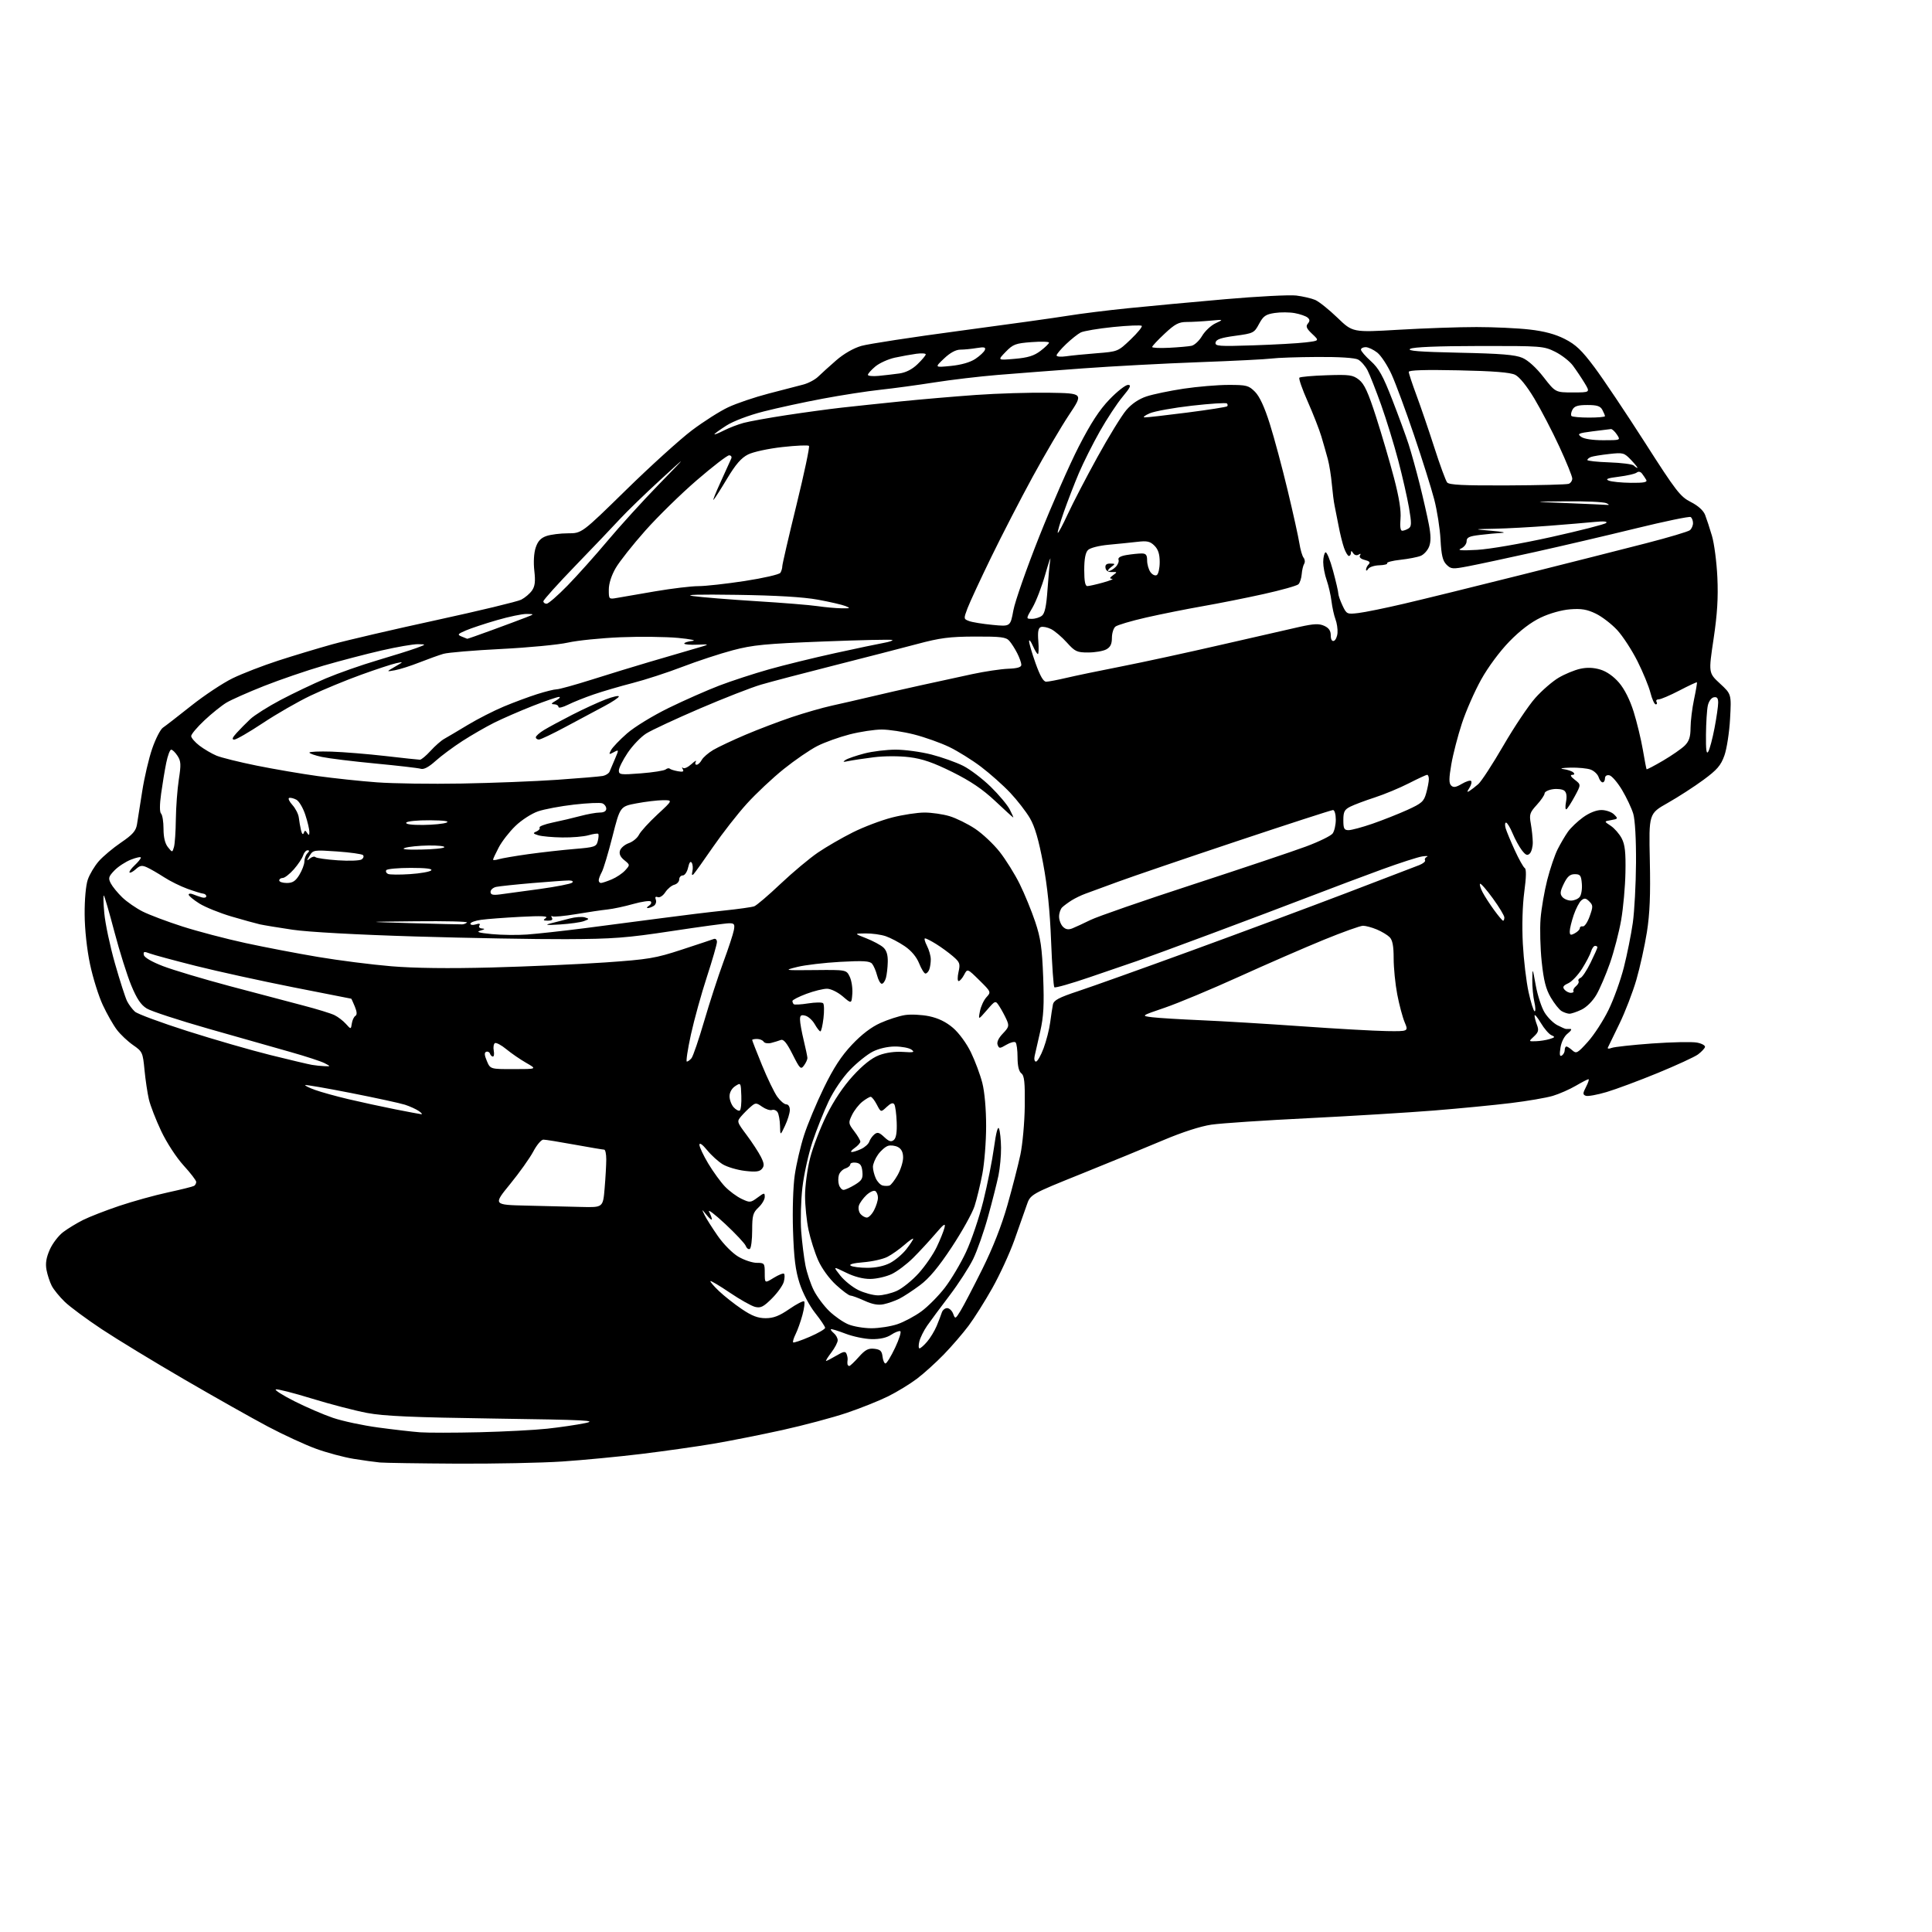 <?xml version="1.0" encoding="UTF-8" standalone="no"?>
<svg 
  version="1.1" 
  xmlns="http://www.w3.org/2000/svg" 
  xmlns:xlink="http://www.w3.org/1999/xlink" 
  xmlns:svg="http://www.w3.org/2000/svg"
  xmlns:rdf="http://www.w3.org/1999/02/22-rdf-syntax-ns#"
  xmlns:cc="http://creativecommons.org/ns#"
  xmlns:dc="http://purl.org/dc/elements/1.1/"
  viewBox="0 0 768 768"
  width="768"
  height="768"
>
<style>svg {background-color: white; }</style>"
<path stroke="none" fill="black" fill-rule="evenodd" d="M181.50,581.82C166.65,581.74 152.93,581.53 151.00,581.36C149.07,581.18 144.35,580.52 140.50,579.90C136.65,579.27 129.96,577.48 125.64,575.91C121.31,574.34 112.68,570.36 106.45,567.06C100.23,563.76 85.32,555.36 73.32,548.38C61.32,541.40 46.55,532.42 40.50,528.41C34.45,524.40 27.81,519.49 25.74,517.49C23.67,515.49 21.34,512.63 20.57,511.14C19.80,509.65 18.87,506.81 18.49,504.82C18.01,502.22 18.37,499.95 19.79,496.74C20.87,494.29 23.28,491.15 25.13,489.76C26.98,488.37 30.52,486.21 33.00,484.97C35.48,483.72 41.93,481.21 47.35,479.38C52.76,477.56 61.50,475.13 66.75,474.00C72.01,472.86 76.69,471.69 77.16,471.40C77.62,471.12 78.00,470.41 78.00,469.83C78.00,469.25 75.74,466.31 72.98,463.29C70.12,460.15 66.29,454.29 64.09,449.65C61.97,445.17 59.76,439.48 59.18,437.00C58.61,434.52 57.82,429.26 57.44,425.30C56.78,418.38 56.60,418.00 52.91,415.44C50.79,413.97 47.90,411.25 46.48,409.38C45.05,407.52 42.53,403.09 40.88,399.55C39.22,396.01 36.93,388.70 35.79,383.30C34.55,377.41 33.69,369.51 33.65,363.50C33.61,357.65 34.12,351.91 34.90,349.66C35.62,347.55 37.59,344.26 39.28,342.33C40.97,340.41 44.95,337.07 48.13,334.91C52.71,331.80 54.02,330.31 54.45,327.74C54.75,325.96 55.69,320.03 56.53,314.56C57.38,309.09 59.16,301.44 60.51,297.56C61.85,293.68 63.76,289.95 64.75,289.27C65.75,288.60 70.82,284.67 76.03,280.53C81.24,276.39 88.65,271.48 92.50,269.61C96.35,267.74 104.45,264.61 110.50,262.64C116.55,260.67 126.26,257.75 132.07,256.13C137.89,254.52 156.56,250.17 173.57,246.48C190.58,242.78 205.71,239.14 207.19,238.38C208.67,237.63 210.59,236.00 211.46,234.76C212.67,233.03 212.89,231.17 212.40,226.87C212.02,223.48 212.23,219.82 212.94,217.70C213.78,215.14 214.96,213.86 217.20,213.08C218.90,212.49 222.77,212.00 225.79,212.00C231.27,212.00 231.27,212.00 248.89,194.75C258.58,185.26 270.34,174.62 275.01,171.09C279.68,167.57 286.20,163.42 289.50,161.88C292.80,160.33 300.00,157.89 305.50,156.46C311.00,155.03 317.18,153.42 319.24,152.89C321.30,152.36 324.00,150.93 325.25,149.71C326.49,148.50 329.72,145.58 332.42,143.23C335.42,140.62 339.30,138.39 342.41,137.50C345.21,136.70 362.80,134.00 381.50,131.51C400.20,129.02 419.55,126.32 424.50,125.51C429.45,124.70 440.25,123.35 448.50,122.52C456.75,121.68 474.07,120.07 487.00,118.94C499.93,117.81 512.66,117.16 515.29,117.48C517.92,117.81 521.30,118.59 522.79,119.22C524.28,119.85 528.25,123.02 531.61,126.26C537.71,132.16 537.71,132.16 556.03,131.08C566.11,130.49 580.01,130.00 586.93,130.01C593.84,130.01 603.33,130.45 608.00,130.99C613.85,131.65 618.21,132.82 622.00,134.74C626.41,136.98 628.76,139.22 633.84,146.02C637.32,150.68 646.32,164.11 653.84,175.85C666.29,195.32 667.91,197.41 672.11,199.55C675.03,201.03 677.11,202.91 677.81,204.69C678.41,206.24 679.64,209.97 680.53,213.00C681.43,216.03 682.40,223.45 682.68,229.50C683.05,237.60 682.66,244.05 681.17,254.00C679.15,267.50 679.15,267.50 683.71,271.72C688.27,275.93 688.27,275.93 687.73,285.72C687.44,291.10 686.42,297.67 685.48,300.32C684.07,304.28 682.59,306.00 677.13,310.02C673.48,312.71 667.11,316.83 662.97,319.17C655.43,323.43 655.43,323.43 655.83,342.05C656.13,355.79 655.82,363.26 654.66,370.58C653.79,376.04 651.91,384.55 650.48,389.49C649.04,394.44 646.01,402.32 643.73,406.99C641.46,411.67 639.40,415.91 639.16,416.41C638.92,416.92 639.56,416.99 640.61,416.57C641.65,416.16 648.91,415.37 656.74,414.80C664.57,414.24 672.59,414.08 674.55,414.44C676.55,414.82 677.96,415.62 677.75,416.25C677.54,416.87 676.28,418.19 674.94,419.18C673.60,420.16 666.42,423.47 659.00,426.52C651.58,429.57 642.42,432.98 638.66,434.10C634.89,435.22 631.16,435.89 630.37,435.59C629.13,435.11 629.15,434.62 630.49,432.02C631.35,430.36 631.78,429.00 631.45,429.00C631.13,429.00 628.86,430.17 626.42,431.60C623.98,433.03 619.87,434.84 617.28,435.62C614.70,436.39 607.16,437.69 600.54,438.49C593.92,439.30 580.17,440.63 570.00,441.45C559.83,442.26 537.33,443.64 520.00,444.50C502.68,445.35 485.37,446.51 481.55,447.07C477.27,447.69 469.97,450.05 462.55,453.19C455.92,456.00 441.29,462.01 430.04,466.54C409.59,474.77 409.59,474.77 408.11,479.13C407.29,481.54 405.09,487.77 403.22,493.00C401.35,498.23 397.42,506.77 394.48,512.00C391.54,517.23 387.29,523.98 385.03,527.00C382.77,530.02 378.35,535.15 375.21,538.39C372.07,541.63 367.25,545.99 364.50,548.07C361.75,550.15 356.58,553.31 353.01,555.08C349.44,556.85 342.02,559.81 336.53,561.66C331.03,563.51 319.55,566.57 311.02,568.46C302.48,570.34 290.10,572.80 283.50,573.92C276.90,575.03 264.07,576.85 255.00,577.96C245.93,579.06 231.75,580.42 223.50,580.97C215.25,581.52 196.35,581.90 181.50,581.82zM190.50,569.34C200.40,569.10 212.55,568.47 217.50,567.93C222.45,567.40 229.20,566.41 232.50,565.73C237.76,564.65 233.35,564.43 196.50,563.90C163.92,563.43 152.57,562.93 145.88,561.66C141.15,560.77 131.31,558.21 124.03,555.97C116.74,553.73 110.27,552.08 109.64,552.30C109.01,552.52 112.33,554.63 117.00,556.99C121.67,559.35 128.59,562.34 132.37,563.62C136.15,564.91 144.25,566.64 150.37,567.46C156.49,568.29 163.97,569.14 167.00,569.36C170.03,569.58 180.60,569.57 190.50,569.34zM337.60,543.00C337.93,543.00 339.63,541.39 341.39,539.41C343.93,536.55 345.18,535.89 347.54,536.16C349.92,536.43 350.56,537.04 350.82,539.25C350.99,540.76 351.52,542.00 351.99,542.00C352.47,542.00 354.19,539.19 355.82,535.75C357.45,532.31 358.37,529.35 357.86,529.16C357.35,528.97 355.71,529.62 354.22,530.61C352.45,531.78 349.76,532.38 346.50,532.32C343.75,532.27 339.05,531.29 336.06,530.14C333.07,528.99 330.47,528.20 330.29,528.38C330.10,528.56 330.64,529.28 331.48,529.98C332.31,530.68 333.00,531.93 333.00,532.78C333.00,533.62 331.85,535.82 330.45,537.66C329.05,539.50 328.12,541.00 328.39,541.00C328.66,541.00 330.48,540.06 332.44,538.90C335.39,537.16 336.08,537.05 336.54,538.26C336.85,539.05 337.02,540.11 336.93,540.60C336.84,541.10 336.82,541.84 336.88,542.25C336.95,542.66 337.27,543.00 337.60,543.00zM365.53,536.00C365.93,536.00 367.30,534.80 368.55,533.34C369.81,531.87 371.51,529.06 372.34,527.09C373.16,525.11 374.08,522.71 374.38,521.75C374.69,520.79 375.64,520.00 376.50,520.00C377.36,520.00 378.44,521.01 378.90,522.25C379.70,524.43 379.79,524.39 381.87,521.00C383.05,519.07 386.92,511.65 390.48,504.50C394.69,496.02 398.17,487.16 400.48,479.01C402.43,472.14 404.74,463.14 405.62,459.01C406.49,454.88 407.28,446.18 407.36,439.67C407.47,430.22 407.20,427.61 406.00,426.67C405.01,425.90 404.50,423.73 404.49,420.33C404.49,417.48 404.14,414.81 403.71,414.38C403.29,413.95 401.65,414.37 400.07,415.30C397.41,416.87 397.16,416.87 396.57,415.33C396.17,414.27 396.92,412.65 398.64,410.86C401.08,408.30 401.22,407.78 400.10,405.27C399.41,403.75 398.15,401.40 397.28,400.06C395.70,397.61 395.70,397.61 392.28,401.56C388.86,405.50 388.86,405.50 389.54,402.00C389.91,400.07 391.07,397.56 392.12,396.42C394.02,394.35 394.00,394.30 389.30,389.66C384.56,384.99 384.56,384.99 383.25,387.50C382.53,388.87 381.55,390.00 381.07,390.00C380.60,390.00 380.58,388.37 381.03,386.37C381.77,383.08 381.56,382.50 378.79,380.12C377.11,378.68 374.11,376.49 372.12,375.26C370.13,374.02 368.15,373.01 367.72,373.01C367.30,373.00 367.64,374.33 368.47,375.95C369.31,377.57 370.00,380.01 370.00,381.37C370.00,382.73 369.73,384.55 369.39,385.42C369.06,386.29 368.38,387.00 367.88,387.00C367.39,387.00 366.26,385.18 365.37,382.96C364.33,380.37 362.27,377.92 359.63,376.12C357.36,374.58 353.97,372.80 352.10,372.16C350.23,371.52 346.63,371.02 344.10,371.05C339.50,371.09 339.50,371.09 344.36,372.99C347.03,374.04 350.07,375.66 351.11,376.60C352.42,377.79 352.97,379.57 352.90,382.40C352.85,384.66 352.51,387.54 352.15,388.81C351.79,390.08 351.05,391.09 350.50,391.06C349.95,391.03 349.12,389.54 348.66,387.75C348.20,385.96 347.30,383.87 346.67,383.11C345.75,382.00 343.21,381.85 334.01,382.35C327.68,382.70 320.02,383.61 317.00,384.36C311.50,385.74 311.50,385.74 323.97,385.62C336.44,385.50 336.44,385.50 337.78,388.26C338.51,389.77 338.98,392.83 338.81,395.05C338.50,399.08 338.50,399.08 335.00,396.08C333.03,394.40 330.31,393.06 328.79,393.04C327.30,393.02 323.58,393.93 320.54,395.07C317.49,396.21 315.00,397.49 315.00,397.91C315.00,398.32 315.23,398.90 315.51,399.18C315.80,399.46 318.37,399.33 321.24,398.87C324.11,398.42 326.79,398.39 327.20,398.80C327.62,399.22 327.68,401.91 327.34,404.78C327.00,407.65 326.45,410.00 326.11,409.99C325.77,409.99 324.77,408.71 323.88,407.15C322.99,405.58 321.31,404.05 320.13,403.75C318.44,403.30 318.00,403.63 318.02,405.34C318.02,406.53 318.68,410.20 319.48,413.50C320.28,416.80 320.94,419.98 320.96,420.56C320.98,421.14 320.38,422.47 319.62,423.51C318.33,425.27 318.00,424.95 315.06,419.12C312.74,414.52 311.47,412.99 310.35,413.42C309.51,413.74 307.78,414.27 306.52,414.59C305.25,414.90 303.92,414.68 303.55,414.08C303.18,413.49 302.01,413.00 300.94,413.00C299.87,413.00 299.00,413.19 299.00,413.41C299.00,413.64 300.75,418.12 302.89,423.36C305.03,428.60 307.76,434.26 308.96,435.94C310.16,437.62 311.78,439.00 312.57,439.00C313.39,439.00 313.99,439.95 313.97,441.25C313.96,442.49 313.10,445.30 312.05,447.50C310.16,451.50 310.16,451.50 310.07,447.50C310.01,445.30 309.58,442.88 309.10,442.13C308.62,441.37 307.62,440.97 306.87,441.24C306.11,441.50 304.37,440.92 302.99,439.96C300.62,438.31 300.35,438.30 298.49,439.89C297.39,440.82 295.67,442.54 294.66,443.71C292.85,445.82 292.89,445.94 296.80,451.18C298.98,454.10 301.52,457.99 302.45,459.82C303.79,462.48 303.88,463.44 302.90,464.62C301.95,465.77 300.41,465.95 296.08,465.44C293.01,465.07 289.07,463.90 287.31,462.84C285.56,461.78 282.76,459.25 281.10,457.21C279.23,454.92 278.05,454.10 278.03,455.06C278.02,455.92 279.60,459.29 281.56,462.56C283.53,465.83 286.52,469.95 288.22,471.71C289.93,473.48 292.87,475.66 294.78,476.56C298.08,478.13 298.36,478.11 301.12,476.07C303.83,474.07 304.00,474.05 304.00,475.80C304.00,476.82 302.88,478.71 301.50,480.00C299.31,482.06 299.00,483.19 299.00,489.12C299.00,492.84 298.58,496.14 298.07,496.46C297.56,496.77 296.83,496.24 296.45,495.26C296.06,494.29 292.37,490.35 288.24,486.50C284.11,482.65 281.24,480.48 281.87,481.68C282.49,482.89 282.99,484.24 282.98,484.68C282.97,485.13 282.04,484.38 280.91,483.00C278.87,480.50 278.87,480.50 280.08,483.00C280.74,484.38 283.11,488.12 285.34,491.32C287.63,494.62 291.19,498.20 293.53,499.57C295.81,500.91 299.10,502.00 300.84,502.00C303.87,502.00 304.00,502.17 304.00,506.08C304.00,510.16 304.00,510.16 307.55,507.97C309.51,506.76 311.36,506.03 311.67,506.34C311.98,506.65 311.95,508.06 311.59,509.48C311.24,510.89 309.12,513.88 306.89,516.11C303.50,519.50 302.38,520.06 300.16,519.51C298.70,519.15 294.19,516.61 290.14,513.87C286.09,511.13 282.61,509.06 282.41,509.26C282.20,509.46 283.72,511.23 285.77,513.19C287.82,515.15 291.91,518.38 294.86,520.37C298.88,523.09 301.26,524.00 304.35,524.00C307.47,524.00 309.78,523.11 313.77,520.36C316.67,518.36 319.33,516.99 319.66,517.33C320.00,517.67 319.69,520.09 318.98,522.72C318.27,525.35 317.05,528.78 316.27,530.34C315.49,531.91 315.05,533.38 315.29,533.62C315.53,533.86 318.49,532.86 321.86,531.40C325.24,529.94 328.00,528.33 328.00,527.84C328.00,527.35 326.21,524.68 324.02,521.91C321.74,519.02 319.12,514.02 317.87,510.19C316.21,505.05 315.60,500.20 315.24,489.23C314.97,481.01 315.27,471.61 315.93,467.08C316.56,462.74 318.21,455.67 319.60,451.35C320.98,447.03 324.52,438.55 327.46,432.50C331.34,424.51 334.41,419.80 338.65,415.30C342.50,411.21 346.38,408.25 350.00,406.64C353.02,405.28 357.39,403.88 359.70,403.51C362.02,403.14 366.35,403.35 369.33,403.96C372.99,404.73 376.06,406.22 378.83,408.59C381.18,410.60 384.20,414.71 385.94,418.29C387.60,421.71 389.64,427.18 390.48,430.46C391.40,434.05 392.00,440.87 392.00,447.62C392.00,453.78 391.33,462.34 390.50,466.64C389.68,470.94 388.28,476.72 387.39,479.48C386.50,482.24 382.42,489.57 378.33,495.76C373.05,503.75 369.39,508.14 365.70,510.89C362.84,513.02 359.15,515.44 357.50,516.26C355.85,517.09 353.07,518.07 351.33,518.44C349.10,518.92 346.82,518.51 343.64,517.06C341.15,515.93 338.62,515.00 338.03,515.00C337.44,515.00 334.87,513.09 332.32,510.75C329.60,508.25 326.69,504.24 325.24,501.00C323.90,497.98 322.18,492.57 321.42,489.00C320.66,485.43 320.03,479.31 320.02,475.41C320.01,471.51 320.91,464.76 322.01,460.41C323.12,456.06 326.07,448.38 328.56,443.34C331.46,437.49 335.25,431.83 339.07,427.67C343.06,423.31 346.50,420.59 349.43,419.47C352.16,418.43 355.77,417.93 358.93,418.15C363.21,418.44 363.76,418.30 362.33,417.25C361.39,416.56 358.44,416.00 355.77,416.00C352.86,416.00 349.32,416.82 346.93,418.04C344.73,419.16 340.67,422.42 337.90,425.29C334.97,428.32 331.42,433.55 329.40,437.79C327.49,441.80 324.61,449.02 323.00,453.84C321.39,458.66 319.57,466.85 318.97,472.05C318.37,477.25 318.16,485.10 318.49,489.50C318.83,493.90 319.59,499.98 320.17,503.00C320.76,506.02 322.27,510.52 323.53,513.00C324.79,515.48 327.55,519.17 329.66,521.20C331.77,523.24 335.17,525.60 337.22,526.45C339.26,527.30 343.41,528.00 346.43,528.00C349.46,528.00 354.08,527.27 356.72,526.39C359.35,525.50 363.64,523.21 366.27,521.29C368.89,519.37 373.08,515.14 375.59,511.88C378.10,508.62 381.89,502.25 384.01,497.71C386.14,493.17 389.22,484.07 390.87,477.48C392.51,470.89 394.43,461.30 395.13,456.16C395.95,450.18 396.67,447.48 397.13,448.66C397.53,449.67 397.89,453.07 397.93,456.20C397.97,459.34 397.51,464.29 396.92,467.20C396.32,470.12 394.47,477.45 392.80,483.50C391.14,489.55 388.45,497.20 386.84,500.50C385.22,503.80 381.00,510.32 377.45,515.00C373.89,519.67 369.89,525.08 368.55,527.00C367.22,528.92 365.82,531.74 365.45,533.25C365.08,534.76 365.12,536.00 365.53,536.00zM349.00,514.93C350.93,514.94 354.31,514.13 356.52,513.13C358.73,512.12 362.65,508.96 365.23,506.09C367.80,503.23 371.02,498.55 372.37,495.69C373.73,492.84 375.12,489.38 375.46,488.00C375.94,486.02 375.19,486.53 371.80,490.50C369.45,493.25 365.49,497.54 363.00,500.02C360.51,502.51 356.68,505.40 354.49,506.45C352.30,507.49 348.48,508.37 346.00,508.40C343.12,508.43 339.63,507.53 336.30,505.89C331.10,503.34 331.10,503.34 334.04,507.06C335.66,509.10 338.90,511.70 341.24,512.84C343.58,513.97 347.07,514.91 349.00,514.93zM344.79,503.98C348.09,503.99 351.47,503.28 353.79,502.07C355.83,501.01 358.74,498.56 360.25,496.63C361.76,494.69 363.00,492.81 363.00,492.45C363.00,492.09 361.42,493.18 359.49,494.88C357.55,496.57 354.54,498.71 352.78,499.61C351.03,500.52 346.72,501.49 343.22,501.77C339.22,502.10 337.34,502.60 338.17,503.13C338.90,503.59 341.88,503.98 344.79,503.98zM344.60,484.00C345.34,484.00 346.64,482.67 347.47,481.05C348.31,479.43 349.00,477.20 349.00,476.11C349.00,475.01 348.52,473.82 347.93,473.45C347.34,473.09 345.77,473.81 344.44,475.05C343.12,476.30 341.76,478.17 341.43,479.21C341.10,480.25 341.38,481.75 342.04,482.55C342.70,483.35 343.85,484.00 344.60,484.00zM231.10,479.78C239.71,480.00 239.71,480.00 240.35,472.35C240.71,468.14 241.00,462.97 241.00,460.85C241.00,458.73 240.63,457.00 240.17,457.00C239.71,457.00 234.43,456.11 228.42,455.02C222.41,453.92 216.82,453.02 216.00,453.02C215.17,453.01 213.37,455.13 212.00,457.73C210.62,460.33 206.47,466.17 202.77,470.70C196.04,478.94 196.04,478.94 209.27,479.25C216.55,479.42 226.37,479.66 231.10,479.78zM335.32,473.00C335.97,472.99 337.99,472.08 339.81,470.97C342.62,469.26 343.08,468.46 342.81,465.73C342.57,463.26 341.97,462.42 340.25,462.18C339.01,462.00 338.00,462.31 338.00,462.86C338.00,463.41 337.12,464.14 336.05,464.48C334.98,464.82 333.82,465.98 333.48,467.05C333.14,468.12 333.15,469.90 333.50,471.00C333.85,472.10 334.67,473.00 335.32,473.00zM353.59,471.27C354.19,471.07 355.65,469.18 356.84,467.07C358.03,464.96 359.00,461.84 359.00,460.15C359.00,458.07 358.34,456.71 356.96,455.98C355.84,455.38 354.05,455.17 352.99,455.50C351.92,455.84 350.14,457.40 349.03,458.96C347.91,460.53 347.00,462.73 347.00,463.86C347.00,464.98 347.51,467.03 348.14,468.41C348.77,469.78 350.00,471.07 350.89,471.27C351.78,471.47 352.99,471.47 353.59,471.27zM338.55,457.95C339.13,457.98 340.82,457.44 342.30,456.75C343.79,456.06 345.24,454.75 345.54,453.84C345.84,452.93 346.75,451.62 347.57,450.94C348.79,449.93 349.51,450.13 351.50,452.00C353.39,453.77 354.25,454.04 355.31,453.16C356.23,452.39 356.60,450.12 356.45,446.11C356.33,442.85 355.91,439.66 355.51,439.02C355.00,438.20 354.10,438.50 352.47,440.03C350.16,442.20 350.16,442.20 348.55,439.10C347.67,437.40 346.57,436.00 346.11,436.00C345.65,436.00 344.15,436.88 342.78,437.96C341.41,439.04 339.58,441.39 338.70,443.19C337.18,446.33 337.22,446.60 339.56,449.67C340.90,451.43 342.00,453.29 342.00,453.81C342.00,454.33 340.99,455.46 339.75,456.33C338.51,457.19 337.97,457.92 338.55,457.95zM167.47,442.92C168.01,442.96 167.56,442.39 166.47,441.64C165.39,440.90 162.93,439.78 161.00,439.15C159.07,438.53 149.44,436.44 139.60,434.50C129.75,432.56 121.53,431.14 121.33,431.34C121.12,431.54 122.88,432.41 125.23,433.26C127.58,434.11 133.55,435.77 138.50,436.94C143.45,438.11 151.78,439.91 157.00,440.95C162.22,441.98 166.94,442.87 167.47,442.92zM294.08,441.45C294.52,441.18 294.80,438.55 294.69,435.62C294.50,430.33 294.48,430.30 292.25,431.76C290.89,432.65 290.00,434.24 290.00,435.79C290.00,437.19 290.74,439.15 291.63,440.15C292.53,441.14 293.63,441.73 294.08,441.45zM204.20,424.99C213.50,424.98 213.50,424.98 209.19,422.51C206.82,421.16 203.26,418.71 201.27,417.07C199.28,415.43 197.24,414.35 196.73,414.66C196.23,414.98 196.02,416.31 196.27,417.62C196.52,418.93 196.37,420.00 195.94,420.00C195.52,420.00 194.99,419.48 194.78,418.85C194.57,418.22 193.89,417.88 193.28,418.10C192.47,418.39 192.55,419.43 193.53,421.75C194.90,425.00 194.90,425.00 204.20,424.99zM129.00,423.82C131.50,423.92 131.50,423.92 129.00,422.61C127.62,421.90 121.55,419.91 115.50,418.20C109.45,416.49 94.83,412.34 83.00,408.97C71.17,405.60 60.07,401.97 58.33,400.89C56.00,399.46 54.37,397.01 52.18,391.72C50.54,387.75 47.53,378.20 45.50,370.50C43.47,362.80 41.58,356.27 41.29,356.00C41.01,355.73 41.08,358.88 41.46,363.00C41.83,367.12 43.74,376.12 45.70,383.00C47.66,389.88 49.83,396.63 50.53,398.00C51.23,399.38 52.63,401.25 53.65,402.16C54.67,403.07 64.05,406.54 74.50,409.87C84.95,413.20 99.80,417.49 107.50,419.40C115.20,421.31 122.62,423.07 124.00,423.30C125.38,423.54 127.62,423.77 129.00,423.82zM273.03,422.00C273.43,422.00 274.26,421.39 274.88,420.65C275.50,419.90 277.77,413.26 279.92,405.90C282.08,398.53 285.50,388.00 287.53,382.50C289.56,377.00 291.45,371.26 291.72,369.75C292.16,367.38 291.90,367.00 289.86,367.01C288.56,367.01 278.27,368.41 267.00,370.12C249.18,372.83 243.69,373.25 225.00,373.33C213.18,373.38 186.18,372.90 165.00,372.26C141.99,371.57 122.40,370.49 116.30,369.58C110.69,368.75 104.84,367.78 103.30,367.44C101.76,367.09 96.67,365.69 92.00,364.32C87.33,362.94 81.59,360.62 79.25,359.16C76.92,357.70 75.00,356.11 75.00,355.64C75.00,355.17 75.79,355.11 76.75,355.51C77.71,355.90 79.29,356.45 80.25,356.73C81.21,357.01 82.00,356.81 82.00,356.28C82.00,355.76 81.44,355.29 80.75,355.23C80.06,355.17 77.25,354.30 74.50,353.31C71.75,352.31 67.56,350.24 65.20,348.70C62.83,347.17 59.80,345.41 58.45,344.80C56.45,343.88 55.64,344.01 54.00,345.50C52.89,346.50 51.77,347.10 51.50,346.83C51.23,346.56 52.13,345.29 53.50,344.00C54.88,342.71 56.00,341.32 56.00,340.91C56.00,340.50 54.23,340.86 52.07,341.71C49.90,342.56 46.94,344.50 45.48,346.02C43.14,348.46 42.97,349.08 44.04,351.15C44.71,352.44 46.76,354.95 48.59,356.72C50.43,358.49 54.09,361.02 56.72,362.35C59.35,363.67 66.45,366.35 72.50,368.29C78.55,370.23 89.80,373.19 97.50,374.86C105.20,376.53 118.25,379.03 126.50,380.41C134.75,381.80 147.80,383.46 155.50,384.10C164.73,384.87 178.35,385.04 195.50,384.59C209.80,384.21 230.05,383.31 240.50,382.59C257.83,381.38 260.51,380.94 271.00,377.50C277.32,375.43 283.06,373.53 283.75,373.26C284.44,373.00 285.00,373.53 285.00,374.43C285.00,375.33 283.20,381.57 281.01,388.29C278.81,395.00 275.95,405.34 274.65,411.25C273.36,417.16 272.63,422.00 273.03,422.00zM411.81,422.00C412.39,422.00 413.75,419.62 414.84,416.71C415.92,413.80 417.11,409.19 417.46,406.46C417.82,403.73 418.31,400.52 418.55,399.33C418.91,397.59 420.89,396.54 428.75,393.94C434.11,392.17 454.25,384.97 473.50,377.95C492.75,370.93 520.42,360.63 535.00,355.07C549.58,349.51 562.73,344.47 564.24,343.87C565.74,343.26 566.75,342.41 566.48,341.97C566.21,341.53 566.55,340.90 567.24,340.58C567.93,340.25 567.09,340.19 565.36,340.44C563.63,340.70 556.43,343.02 549.36,345.60C542.29,348.18 529.52,352.98 521.00,356.26C512.48,359.54 494.70,366.25 481.50,371.17C468.30,376.09 455.02,380.97 452.00,382.01C448.98,383.05 440.48,385.96 433.11,388.48C425.75,391.00 419.45,392.79 419.12,392.46C418.79,392.12 418.21,383.90 417.83,374.18C417.37,362.11 416.36,352.29 414.66,343.23C412.88,333.78 411.37,328.59 409.40,325.23C407.88,322.63 404.35,318.08 401.57,315.13C398.78,312.17 393.57,307.54 390.00,304.83C386.43,302.12 380.71,298.56 377.30,296.92C373.88,295.28 367.62,293.05 363.39,291.97C359.15,290.89 353.35,290.00 350.50,290.00C347.65,290.00 341.92,290.87 337.76,291.93C333.60,293.00 327.81,295.07 324.91,296.55C322.00,298.02 316.00,302.14 311.56,305.70C307.13,309.25 300.51,315.47 296.86,319.50C293.20,323.53 287.17,331.26 283.44,336.67C279.72,342.08 276.23,346.95 275.70,347.50C275.07,348.15 274.91,347.76 275.24,346.36C275.52,345.18 275.41,343.66 274.99,342.98C274.49,342.17 273.98,342.83 273.53,344.87C273.15,346.59 272.20,348.00 271.42,348.00C270.64,348.00 270.00,348.72 270.00,349.59C270.00,350.47 269.12,351.42 268.05,351.70C266.97,351.98 265.36,353.32 264.47,354.68C263.57,356.07 262.25,356.92 261.48,356.63C260.55,356.27 260.30,356.61 260.70,357.65C261.02,358.50 260.66,359.60 259.90,360.09C259.13,360.57 258.05,360.97 257.50,360.97C256.95,360.97 257.16,360.55 257.97,360.04C258.78,359.53 259.10,358.77 258.69,358.35C258.27,357.94 255.13,358.39 251.71,359.35C248.30,360.32 243.70,361.30 241.50,361.53C239.30,361.76 233.68,362.59 229.00,363.38C224.32,364.16 220.09,364.55 219.60,364.25C219.10,363.94 219.01,364.21 219.40,364.85C219.87,365.59 219.30,365.99 217.81,365.98C215.90,365.97 215.76,365.78 217.00,364.91C218.07,364.15 215.24,364.02 207.00,364.45C200.68,364.78 193.59,365.31 191.25,365.64C188.91,365.96 187.00,366.66 187.00,367.18C187.00,367.71 187.96,367.83 189.13,367.46C190.56,367.01 191.03,367.15 190.57,367.89C190.17,368.54 190.64,369.04 191.69,369.10C192.93,369.17 192.71,369.43 191.00,369.92C189.13,370.46 190.25,370.81 195.50,371.32C199.35,371.69 205.65,371.77 209.50,371.49C213.35,371.22 223.70,370.08 232.50,368.96C241.30,367.84 255.03,366.05 263.00,364.98C270.98,363.91 282.14,362.55 287.82,361.96C293.49,361.37 298.89,360.61 299.82,360.27C300.74,359.93 305.46,355.91 310.29,351.33C315.13,346.76 321.82,341.16 325.16,338.89C328.50,336.62 334.74,333.01 339.03,330.87C343.32,328.72 350.31,326.07 354.57,324.98C358.83,323.89 364.65,323.00 367.50,323.00C370.35,323.00 374.83,323.65 377.46,324.44C380.09,325.23 384.66,327.48 387.61,329.44C390.56,331.40 394.97,335.55 397.41,338.66C399.85,341.77 403.43,347.51 405.35,351.41C407.28,355.31 410.04,362.05 411.50,366.39C413.68,372.90 414.23,376.73 414.68,388.39C415.10,399.54 414.85,404.07 413.51,410.00C412.58,414.12 411.58,418.51 411.29,419.75C411.00,420.99 411.24,422.00 411.81,422.00zM620.84,419.60C621.48,419.20 622.00,418.23 622.00,417.44C622.00,416.65 622.30,416.00 622.67,416.00C623.04,416.00 624.11,416.69 625.04,417.54C626.60,418.95 627.12,418.66 631.21,414.11C633.67,411.38 637.36,405.68 639.42,401.45C641.49,397.23 644.23,389.60 645.52,384.51C646.81,379.42 648.40,371.49 649.06,366.88C649.71,362.27 650.29,351.52 650.34,343.00C650.40,333.64 649.96,325.92 649.25,323.50C648.59,321.30 646.58,317.03 644.78,314.01C642.97,311.00 640.71,308.38 639.75,308.19C638.68,307.98 638.00,308.47 638.00,309.43C638.00,310.29 637.58,311.00 637.07,311.00C636.55,311.00 635.84,310.07 635.48,308.94C635.12,307.81 633.71,306.46 632.35,305.94C630.99,305.42 627.31,305.07 624.18,305.15C620.90,305.24 619.77,305.48 621.50,305.73C623.15,305.96 624.93,306.57 625.45,307.08C626.04,307.65 625.86,308.01 624.95,308.02C624.03,308.04 624.42,308.75 626.00,309.97C628.50,311.90 628.50,311.90 626.00,316.53C624.62,319.08 623.13,321.40 622.69,321.68C622.24,321.96 622.16,320.66 622.51,318.78C622.94,316.49 622.72,315.02 621.83,314.30C621.10,313.72 619.04,313.46 617.25,313.73C615.46,314.00 614.00,314.75 614.00,315.39C614.00,316.03 612.60,318.09 610.89,319.96C608.10,323.02 607.86,323.77 608.52,327.43C608.92,329.67 609.27,332.97 609.30,334.78C609.33,336.58 608.80,338.60 608.12,339.28C607.15,340.24 606.49,339.97 604.97,338.00C603.91,336.62 602.25,333.59 601.27,331.25C600.30,328.92 599.13,327.01 598.68,327.00C598.23,327.00 598.16,328.01 598.52,329.25C598.88,330.49 600.51,334.41 602.14,337.97C603.77,341.53 605.56,344.73 606.11,345.07C606.78,345.48 606.72,348.67 605.92,354.59C605.20,360.01 604.98,368.07 605.35,375.16C605.69,381.58 606.72,390.24 607.64,394.41C608.56,398.59 609.64,402.00 610.05,402.00C610.46,402.00 610.40,400.31 609.92,398.25C609.44,396.19 609.08,392.25 609.11,389.50C609.18,384.54 609.19,384.56 610.49,391.72C611.21,395.69 612.79,400.54 614.00,402.49C615.20,404.45 617.49,406.72 619.09,407.54C620.68,408.37 622.21,409.03 622.49,409.02C622.77,409.01 623.56,409.01 624.25,409.02C624.94,409.03 624.48,409.83 623.22,410.80C621.86,411.84 620.69,414.11 620.32,416.43C619.86,419.24 620.01,420.11 620.84,419.60zM610.56,413.90C612.18,413.85 614.62,413.46 616.00,413.04C618.17,412.38 618.26,412.18 616.74,411.53C615.77,411.12 613.86,408.92 612.50,406.64C611.14,404.36 610.01,403.03 610.01,403.68C610.00,404.34 610.44,406.02 610.97,407.42C611.77,409.52 611.55,410.34 609.78,411.99C607.62,414.00 607.62,414.00 610.56,413.90zM551.20,409.87C559.90,410.00 559.90,410.00 558.37,406.35C557.53,404.34 556.20,399.35 555.42,395.26C554.64,391.17 554.00,384.75 554.00,380.98C554.00,376.05 553.55,373.70 552.40,372.54C551.52,371.66 549.22,370.28 547.28,369.47C545.34,368.66 542.88,368.00 541.82,368.00C540.75,368.00 533.72,370.52 526.19,373.60C518.66,376.68 503.50,383.28 492.50,388.27C481.50,393.26 468.23,398.80 463.02,400.58C453.54,403.81 453.54,403.81 458.02,404.37C460.48,404.67 469.25,405.21 477.50,405.56C485.75,405.91 503.75,407.00 517.50,407.97C531.25,408.95 546.41,409.80 551.20,409.87zM139.85,406.87C140.04,405.57 140.68,404.20 141.26,403.84C141.99,403.39 141.92,402.23 141.04,400.09C140.33,398.39 139.70,397.00 139.63,397.00C139.56,397.00 129.16,394.95 116.52,392.45C103.88,389.95 86.48,386.13 77.87,383.97C69.26,381.80 61.00,379.57 59.53,379.01C57.27,378.15 56.90,378.25 57.18,379.62C57.37,380.61 60.40,382.37 64.79,384.05C68.80,385.59 80.72,389.16 91.29,391.98C101.85,394.79 115.00,398.27 120.50,399.70C126.00,401.13 131.63,402.86 133.00,403.55C134.38,404.23 136.40,405.79 137.50,407.01C139.50,409.23 139.50,409.23 139.85,406.87zM623.85,402.97C623.11,402.95 621.72,402.49 620.77,401.93C619.82,401.38 617.88,398.94 616.46,396.52C614.50,393.18 613.64,389.77 612.85,382.31C612.28,376.92 612.08,369.22 612.40,365.20C612.72,361.19 613.92,354.25 615.05,349.79C616.19,345.32 618.06,339.83 619.19,337.59C620.33,335.34 622.16,332.22 623.26,330.66C624.36,329.10 627.07,326.51 629.28,324.91C631.77,323.11 634.55,322.00 636.58,322.00C638.38,322.00 640.65,322.79 641.61,323.75C643.28,325.42 643.22,325.52 640.48,326.00C637.59,326.50 637.59,326.50 640.28,328.26C641.75,329.23 643.72,331.48 644.65,333.26C645.96,335.77 646.29,338.80 646.14,346.76C646.04,352.40 645.27,360.95 644.43,365.76C643.59,370.56 641.59,378.25 639.99,382.84C638.39,387.42 635.96,393.10 634.58,395.46C633.10,397.98 630.66,400.41 628.63,401.37C626.74,402.27 624.59,402.99 623.85,402.97zM624.44,394.67C625.25,394.67 625.71,394.34 625.47,393.95C625.22,393.55 625.69,392.67 626.50,392.00C627.31,391.33 627.76,390.42 627.49,389.99C627.23,389.56 627.59,388.99 628.29,388.72C628.99,388.45 630.79,385.73 632.28,382.68C633.78,379.62 635.00,376.87 635.00,376.56C635.00,376.25 634.58,376.00 634.07,376.00C633.55,376.00 632.83,377.01 632.46,378.25C632.09,379.49 630.48,382.57 628.89,385.09C627.30,387.61 624.83,390.21 623.40,390.87C621.41,391.77 621.05,392.36 621.88,393.36C622.48,394.08 623.63,394.67 624.44,394.67zM626.00,371.00C627.10,370.41 628.00,369.50 628.00,368.96C628.00,368.43 628.54,368.11 629.20,368.25C629.87,368.39 631.09,366.59 631.92,364.25C633.30,360.38 633.29,359.86 631.77,358.34C630.43,357.00 629.81,356.91 628.62,357.90C627.81,358.57 626.44,361.20 625.57,363.74C624.71,366.28 624.00,369.19 624.00,370.21C624.00,371.76 624.33,371.89 626.00,371.00zM426.28,369.04C427.50,368.55 430.75,367.05 433.50,365.70C436.25,364.34 454.54,358.00 474.15,351.61C493.76,345.21 514.01,338.41 519.15,336.50C524.29,334.59 529.06,332.26 529.75,331.32C530.44,330.38 531.00,327.90 531.00,325.81C531.00,323.71 530.51,322.00 529.90,322.00C529.30,322.00 512.08,327.58 491.65,334.40C471.22,341.22 450.00,348.46 444.50,350.48C439.00,352.51 433.15,354.65 431.50,355.25C429.85,355.84 427.38,357.04 426.00,357.90C424.62,358.77 422.94,360.01 422.25,360.67C421.56,361.32 421.00,362.98 421.00,364.36C421.00,365.73 421.69,367.55 422.53,368.39C423.63,369.49 424.69,369.67 426.28,369.04zM183.72,367.45C184.39,367.42 185.26,367.08 185.64,366.70C186.02,366.31 176.92,366.10 165.42,366.22C144.50,366.43 144.50,366.43 163.50,366.97C173.95,367.26 183.05,367.48 183.72,367.45zM222.60,367.49C217.16,367.82 216.32,367.72 219.00,367.04C220.93,366.55 224.30,365.68 226.50,365.11C228.70,364.53 231.39,364.34 232.48,364.67C234.35,365.25 234.32,365.34 232.08,366.17C230.77,366.65 226.50,367.24 222.60,367.49zM597.51,366.00C597.78,366.00 598.00,365.42 598.00,364.70C598.00,363.99 595.94,360.57 593.42,357.11C590.91,353.65 588.62,351.04 588.35,351.32C588.08,351.59 588.52,353.09 589.34,354.66C590.15,356.22 592.21,359.41 593.92,361.75C595.62,364.09 597.23,366.00 597.51,366.00zM624.50,358.00C625.74,358.00 627.29,357.36 627.94,356.57C628.59,355.78 628.99,353.42 628.81,351.32C628.54,348.00 628.18,347.50 626.00,347.50C624.10,347.50 623.06,348.41 621.65,351.28C620.18,354.30 620.05,355.36 621.03,356.53C621.70,357.34 623.26,358.00 624.50,358.00zM198.75,355.54C200.81,355.28 207.90,354.31 214.50,353.40C221.10,352.49 226.93,351.35 227.45,350.87C228.02,350.35 227.48,350.00 226.12,350.00C224.87,350.00 218.37,350.47 211.67,351.03C204.98,351.60 198.49,352.29 197.25,352.55C196.01,352.82 195.00,353.71 195.00,354.53C195.00,355.67 195.88,355.91 198.75,355.54zM114.01,351.00C116.34,351.00 117.48,350.26 119.01,347.75C120.10,345.96 120.99,343.58 121.00,342.45C121.00,341.32 121.54,339.86 122.20,339.20C123.05,338.35 123.07,338.00 122.27,338.00C121.64,338.00 120.84,338.93 120.48,340.07C120.12,341.20 118.47,343.68 116.81,345.57C115.15,347.45 113.16,349.00 112.40,349.00C111.63,349.00 111.00,349.45 111.00,350.00C111.00,350.55 112.36,351.00 114.01,351.00zM238.88,351.00C239.36,351.00 241.28,350.36 243.15,349.58C245.01,348.80 247.43,347.19 248.51,345.99C250.48,343.81 250.48,343.81 248.17,341.93C246.58,340.65 246.04,339.44 246.46,338.11C246.80,337.04 248.38,335.72 249.96,335.16C251.55,334.61 253.37,333.11 254.00,331.83C254.64,330.55 257.94,326.93 261.33,323.78C267.50,318.07 267.50,318.07 263.50,318.09C261.30,318.11 256.57,318.68 253.00,319.35C246.50,320.58 246.50,320.58 243.46,332.54C241.79,339.12 239.88,345.48 239.21,346.68C238.55,347.89 238.00,349.35 238.00,349.93C238.00,350.52 238.40,351.00 238.88,351.00zM162.95,347.48C167.05,347.21 170.86,346.54 171.40,346.00C172.07,345.33 169.33,345.00 163.26,345.00C158.23,345.00 153.86,345.41 153.55,345.91C153.24,346.42 153.55,347.09 154.24,347.40C154.93,347.72 158.85,347.75 162.95,347.48zM143.79,341.62C144.50,341.10 144.73,340.34 144.29,339.91C143.86,339.49 139.22,338.84 134.00,338.47C124.77,337.83 124.46,337.87 123.09,340.15C121.84,342.23 121.85,342.36 123.18,341.26C124.01,340.58 125.00,340.34 125.39,340.72C125.78,341.11 129.79,341.68 134.30,341.99C138.81,342.30 143.08,342.13 143.79,341.62zM198.25,341.55C199.49,341.18 204.78,340.27 210.00,339.54C215.22,338.82 223.44,337.89 228.26,337.49C236.43,336.81 237.06,336.60 237.63,334.33C237.97,333.00 238.04,331.71 237.80,331.47C237.56,331.23 235.83,331.48 233.94,332.02C232.06,332.56 227.36,332.96 223.51,332.90C219.65,332.85 215.38,332.46 214.00,332.04C211.85,331.38 211.74,331.17 213.24,330.53C214.20,330.12 214.76,329.42 214.48,328.97C214.20,328.52 216.57,327.62 219.74,326.96C222.91,326.31 227.82,325.15 230.65,324.39C233.49,323.63 236.98,323.00 238.40,323.00C240.07,323.00 241.00,322.45 241.00,321.47C241.00,320.63 240.29,319.67 239.43,319.34C238.57,319.00 233.51,319.23 228.18,319.84C222.86,320.45 216.42,321.65 213.88,322.52C211.32,323.40 207.30,325.99 204.88,328.34C202.47,330.66 199.49,334.51 198.25,336.88C197.01,339.25 196.00,341.42 196.00,341.71C196.00,342.00 197.01,341.93 198.25,341.55zM69.15,336.72C69.51,335.50 69.85,330.54 69.90,325.69C69.96,320.85 70.49,313.74 71.08,309.89C72.01,303.92 71.94,302.55 70.56,300.45C69.68,299.10 68.55,298.00 68.05,298.00C67.55,298.00 66.66,300.36 66.08,303.25C65.49,306.14 64.58,311.65 64.05,315.49C63.43,319.95 63.43,322.83 64.04,323.44C64.57,323.97 65.00,326.69 65.00,329.50C65.00,332.86 65.60,335.33 66.75,336.76C68.50,338.93 68.50,338.93 69.15,336.72zM167.32,337.72C172.18,337.64 176.36,337.22 176.63,336.79C176.90,336.35 174.05,336.04 170.31,336.10C166.56,336.15 162.38,336.58 161.00,337.04C159.33,337.60 161.44,337.83 167.32,337.72zM120.74,331.14C121.16,329.99 121.38,329.99 122.11,331.14C122.78,332.19 122.97,332.09 122.98,330.69C122.99,329.69 122.27,326.64 121.37,323.91C120.48,321.17 118.88,318.47 117.82,317.90C116.76,317.34 115.46,317.01 114.94,317.19C114.41,317.36 115.00,318.63 116.24,320.00C117.48,321.38 118.63,323.62 118.78,325.00C118.94,326.38 119.33,328.62 119.65,330.00C120.02,331.52 120.44,331.97 120.74,331.14zM536.08,330.00C537.23,330.00 541.49,328.85 545.56,327.45C549.63,326.04 555.87,323.57 559.43,321.96C565.18,319.35 566.02,318.61 566.94,315.26C567.52,313.19 567.99,310.71 567.99,309.75C568.00,308.79 567.69,308.00 567.31,308.00C566.94,308.00 563.68,309.51 560.06,311.36C556.45,313.21 550.35,315.75 546.50,317.00C542.65,318.25 538.26,319.90 536.75,320.66C534.44,321.83 534.00,322.69 534.00,326.03C534.00,329.39 534.32,330.00 536.08,330.00zM168.19,327.93C172.21,327.89 176.40,327.47 177.50,327.00C178.83,326.43 176.59,326.12 170.81,326.07C166.01,326.03 161.84,326.45 161.50,327.00C161.11,327.63 163.56,327.97 168.19,327.93zM402.78,324.96C402.62,324.93 399.39,321.99 395.60,318.42C390.63,313.75 385.85,310.51 378.57,306.89C370.98,303.12 366.70,301.64 361.47,300.99C357.42,300.49 351.48,300.50 347.29,301.03C343.33,301.53 338.83,302.21 337.29,302.53C335.11,303.00 334.86,302.90 336.13,302.08C337.02,301.51 340.38,300.36 343.59,299.52C346.80,298.68 352.40,298.00 356.05,298.00C359.70,298.00 366.08,298.87 370.24,299.93C374.40,301.00 380.09,303.03 382.89,304.44C385.68,305.86 390.60,309.60 393.83,312.76C397.06,315.92 400.45,319.96 401.37,321.75C402.30,323.54 402.93,324.98 402.78,324.96zM584.13,314.42C584.84,313.98 586.42,312.75 587.65,311.69C588.87,310.62 593.37,303.71 597.65,296.33C601.93,288.95 607.62,280.46 610.30,277.45C612.98,274.44 617.18,270.81 619.62,269.38C622.06,267.94 625.88,266.37 628.10,265.87C630.83,265.25 633.43,265.35 636.14,266.16C638.67,266.92 641.43,268.86 643.60,271.39C645.77,273.92 647.92,278.20 649.41,282.95C650.70,287.10 652.34,293.88 653.05,298.00C653.75,302.12 654.42,305.63 654.54,305.79C654.66,305.95 657.61,304.41 661.10,302.36C664.59,300.31 668.47,297.62 669.73,296.37C671.45,294.64 672.01,292.93 672.02,289.30C672.03,286.66 672.66,281.57 673.41,278.00C674.17,274.43 674.68,271.38 674.55,271.24C674.42,271.10 671.29,272.56 667.59,274.49C663.88,276.42 660.19,278.00 659.37,278.00C658.55,278.00 658.16,278.45 658.50,279.00C658.84,279.55 658.69,280.00 658.18,280.00C657.66,280.00 656.72,277.93 656.08,275.40C655.44,272.87 653.12,267.21 650.91,262.82C648.71,258.44 645.09,252.88 642.87,250.47C640.65,248.07 636.82,245.12 634.36,243.93C630.88,242.25 628.63,241.86 624.19,242.21C620.80,242.47 616.08,243.79 612.50,245.48C608.58,247.34 604.25,250.63 600.00,255.00C596.21,258.89 591.54,265.18 588.81,270.09C586.23,274.71 582.78,282.55 581.15,287.50C579.52,292.45 577.62,299.78 576.93,303.78C575.96,309.37 575.94,311.34 576.84,312.24C577.74,313.14 578.73,313.00 581.08,311.61C582.76,310.62 584.43,310.09 584.78,310.45C585.13,310.80 584.85,312.02 584.14,313.15C583.10,314.82 583.09,315.06 584.13,314.42zM183.50,311.47C195.60,311.26 212.70,310.59 221.50,309.98C230.30,309.37 238.46,308.68 239.64,308.45C240.82,308.21 242.01,307.45 242.30,306.76C242.58,306.07 243.55,303.79 244.45,301.70C246.06,297.92 246.06,297.90 243.96,299.02C242.04,300.05 241.95,299.97 242.91,298.16C243.50,297.07 246.34,294.10 249.24,291.56C252.20,288.97 259.45,284.53 265.82,281.41C272.05,278.37 281.11,274.37 285.95,272.52C290.80,270.67 299.65,267.78 305.63,266.09C311.61,264.40 323.48,261.49 332.00,259.62C340.52,257.75 349.23,255.92 351.35,255.55C353.47,255.17 355.00,254.66 354.74,254.41C354.49,254.15 342.18,254.42 327.39,255.00C304.17,255.90 299.24,256.38 291.24,258.50C286.15,259.85 277.15,262.81 271.24,265.08C265.34,267.35 256.45,270.24 251.50,271.51C246.55,272.78 239.57,274.82 236.00,276.05C232.43,277.27 227.81,279.12 225.75,280.16C223.69,281.19 222.00,281.58 222.00,281.02C222.00,280.46 221.21,279.98 220.25,279.96C218.91,279.94 219.09,279.59 221.00,278.50C222.38,277.71 222.93,277.05 222.24,277.04C221.55,277.02 216.83,278.64 211.74,280.63C206.66,282.63 199.80,285.62 196.50,287.26C193.20,288.91 187.50,292.19 183.84,294.55C180.18,296.91 175.36,300.49 173.13,302.50C170.48,304.90 168.46,305.97 167.29,305.61C166.31,305.30 158.17,304.36 149.21,303.51C140.25,302.66 130.69,301.48 127.96,300.90C125.23,300.31 123.00,299.53 123.00,299.17C123.00,298.80 126.94,298.63 131.75,298.78C136.56,298.94 146.22,299.73 153.21,300.53C160.20,301.34 166.37,302.00 166.93,302.00C167.49,302.00 169.40,300.41 171.17,298.46C172.94,296.51 175.38,294.38 176.59,293.71C177.79,293.04 182.01,290.55 185.96,288.16C189.91,285.78 196.38,282.48 200.32,280.84C204.27,279.19 210.20,276.99 213.50,275.94C216.80,274.89 220.31,274.02 221.29,274.01C222.28,274.01 228.58,272.26 235.29,270.14C242.01,268.01 252.22,264.88 258.00,263.18C263.77,261.47 271.65,259.17 275.50,258.06C282.50,256.04 282.50,256.04 277.25,256.27C274.36,256.40 272.00,256.19 272.00,255.81C272.00,255.44 273.46,254.97 275.25,254.78C277.04,254.59 274.50,254.05 269.58,253.58C264.68,253.12 254.33,253.00 246.58,253.32C238.84,253.65 229.45,254.60 225.72,255.45C221.99,256.29 210.07,257.43 199.22,257.98C188.37,258.52 178.04,259.39 176.26,259.91C174.48,260.43 170.20,261.97 166.76,263.32C163.32,264.68 158.93,266.08 157.00,266.43C153.50,267.06 153.50,267.06 157.00,265.03C160.50,263.00 160.50,263.00 157.50,263.63C155.85,263.98 149.55,266.05 143.50,268.24C137.45,270.43 128.44,274.15 123.47,276.52C118.51,278.88 109.98,283.78 104.52,287.41C99.06,291.03 93.93,294.00 93.12,294.00C92.07,294.00 92.33,293.25 94.08,291.33C95.41,289.87 97.85,287.40 99.50,285.85C101.15,284.30 106.55,280.89 111.50,278.27C116.45,275.65 124.55,271.79 129.50,269.69C134.45,267.60 143.68,264.35 150.00,262.49C156.32,260.62 163.30,258.43 165.50,257.62C169.50,256.14 169.50,256.14 166.18,256.07C164.35,256.03 157.83,257.16 151.68,258.57C145.53,259.98 135.10,262.71 128.50,264.63C121.90,266.55 111.33,270.17 105.00,272.67C98.67,275.17 91.92,278.17 90.00,279.32C88.08,280.48 84.14,283.64 81.25,286.36C78.36,289.07 76.00,291.88 76.00,292.59C76.00,293.31 77.49,295.03 79.30,296.42C81.12,297.80 84.16,299.59 86.05,300.38C87.95,301.17 95.12,302.95 102.00,304.34C108.88,305.73 119.81,307.60 126.30,308.50C132.80,309.39 143.37,310.52 149.80,310.99C156.24,311.47 171.40,311.69 183.50,311.47zM254.75,307.42C259.56,307.05 263.99,306.35 264.59,305.88C265.19,305.40 265.92,305.26 266.22,305.55C266.51,305.85 267.97,306.31 269.46,306.58C271.46,306.94 271.97,306.74 271.42,305.78C271.01,305.08 271.06,304.84 271.52,305.26C271.98,305.68 273.47,305.00 274.84,303.76C276.20,302.52 277.00,302.06 276.60,302.75C276.21,303.44 276.34,304.00 276.91,304.00C277.47,304.00 278.38,303.15 278.94,302.11C279.49,301.08 281.57,299.27 283.55,298.10C285.53,296.94 291.28,294.23 296.32,292.09C301.37,289.94 309.64,286.80 314.70,285.09C319.76,283.39 326.96,281.32 330.70,280.50C334.44,279.68 341.32,278.10 346.00,276.99C350.68,275.87 359.68,273.82 366.00,272.43C372.32,271.04 381.55,269.03 386.50,267.97C391.45,266.91 397.86,265.95 400.75,265.84C404.43,265.70 406.00,265.23 406.00,264.27C406.00,263.52 405.27,261.46 404.38,259.70C403.49,257.94 402.07,255.71 401.22,254.75C399.92,253.26 397.90,253.01 387.60,253.04C377.45,253.08 373.72,253.56 364.50,256.03C358.45,257.64 343.60,261.47 331.50,264.54C319.40,267.60 306.35,271.03 302.50,272.16C298.65,273.29 287.67,277.58 278.10,281.69C268.52,285.81 258.98,290.25 256.88,291.58C254.78,292.90 251.47,296.35 249.53,299.23C247.59,302.11 246.00,305.29 246.00,306.29C246.00,307.96 246.71,308.05 254.75,307.42zM679.08,298.75C679.64,297.79 680.75,293.59 681.55,289.42C682.35,285.24 683.00,280.71 683.00,279.34C683.00,277.51 682.54,276.94 681.26,277.19C680.26,277.38 679.24,278.81 678.88,280.51C678.52,282.16 678.20,287.32 678.15,292.00C678.08,298.21 678.34,300.03 679.08,298.75zM214.25,293.98C213.56,293.99 213.00,293.59 213.00,293.08C213.00,292.58 214.46,291.27 216.25,290.19C218.04,289.10 223.10,286.37 227.50,284.12C231.90,281.87 237.86,279.13 240.75,278.03C243.64,276.93 246.00,276.40 246.00,276.85C246.00,277.30 243.41,279.03 240.25,280.70C237.09,282.37 230.22,286.04 225.00,288.85C219.78,291.66 214.94,293.97 214.25,293.98zM415.88,270.99C416.77,270.98 420.39,270.29 423.92,269.46C427.45,268.62 437.35,266.57 445.92,264.89C454.49,263.21 472.30,259.34 485.50,256.30C498.70,253.26 512.72,250.05 516.66,249.18C522.35,247.92 524.35,247.84 526.41,248.78C528.23,249.61 529.00,250.73 529.00,252.56C529.00,254.18 529.47,255.01 530.23,254.76C530.91,254.53 531.56,253.11 531.68,251.59C531.80,250.08 531.43,247.64 530.87,246.17C530.31,244.70 529.59,241.47 529.29,239.00C528.98,236.53 528.12,232.76 527.37,230.62C526.61,228.49 526.00,225.26 526.00,223.43C526.00,221.61 526.40,219.87 526.89,219.57C527.38,219.26 528.73,222.53 529.89,226.83C531.05,231.12 532.00,235.21 532.00,235.92C532.00,236.62 532.75,238.78 533.67,240.72C535.30,244.15 535.46,244.22 539.98,243.69C542.53,243.39 550.67,241.73 558.06,240.00C565.45,238.28 586.58,233.08 605.00,228.45C623.42,223.83 645.70,218.18 654.50,215.91C663.30,213.64 671.06,211.33 671.75,210.77C672.44,210.21 673.00,208.94 673.00,207.94C673.00,206.94 672.57,205.85 672.05,205.53C671.53,205.21 661.74,207.24 650.30,210.04C638.86,212.84 620.73,217.08 610.00,219.46C599.27,221.84 587.45,224.37 583.72,225.08C577.38,226.30 576.81,226.25 574.99,224.44C573.49,222.93 572.96,220.70 572.63,214.50C572.40,210.10 571.27,202.90 570.12,198.50C568.98,194.10 565.37,182.62 562.11,173.00C558.86,163.38 554.85,152.54 553.21,148.91C551.57,145.29 548.99,141.35 547.48,140.16C545.97,138.97 543.89,138.00 542.87,138.00C541.84,138.00 541.00,138.45 541.00,139.00C541.00,139.55 542.77,141.61 544.94,143.56C548.11,146.43 549.77,149.41 553.42,158.81C555.92,165.24 558.84,173.20 559.91,176.50C560.98,179.80 562.98,187.00 564.36,192.50C565.73,198.00 567.37,205.20 568.00,208.50C568.82,212.77 568.85,215.29 568.10,217.26C567.52,218.78 566.02,220.44 564.77,220.95C563.52,221.47 559.91,222.17 556.74,222.52C553.57,222.86 551.18,223.48 551.42,223.88C551.67,224.28 550.27,224.65 548.31,224.71C546.34,224.76 544.35,225.41 543.88,226.15C543.41,226.89 543.02,227.03 543.02,226.45C543.01,225.87 543.48,224.92 544.07,224.33C544.84,223.56 544.39,223.06 542.53,222.60C540.94,222.20 540.19,221.50 540.61,220.82C541.06,220.09 540.86,219.97 540.04,220.47C539.31,220.93 538.41,220.68 537.90,219.88C537.27,218.88 537.03,218.84 537.02,219.75C537.01,220.44 536.64,221.00 536.20,221.00C535.76,221.00 534.89,219.54 534.26,217.75C533.64,215.96 532.66,212.03 532.10,209.00C531.53,205.97 530.82,202.38 530.52,201.00C530.22,199.62 529.73,195.80 529.43,192.50C529.14,189.20 528.42,184.70 527.83,182.50C527.24,180.30 526.08,176.25 525.26,173.50C524.44,170.75 522.00,164.51 519.84,159.63C517.67,154.76 516.18,150.48 516.53,150.13C516.88,149.79 521.74,149.35 527.34,149.17C536.51,148.86 537.78,149.04 540.24,150.97C542.35,152.63 543.88,155.97 547.04,165.81C549.29,172.79 552.48,183.68 554.14,190.00C556.19,197.83 557.01,203.01 556.72,206.25C556.45,209.31 556.69,210.99 557.40,210.98C558.00,210.98 559.14,210.56 559.92,210.07C561.14,209.30 561.16,208.06 560.10,201.83C559.40,197.80 557.48,189.32 555.81,183.00C554.15,176.68 551.09,166.76 549.03,160.96C546.96,155.17 544.53,148.99 543.63,147.24C542.72,145.49 541.03,143.55 539.88,142.94C538.59,142.24 532.35,141.84 523.64,141.90C515.86,141.94 507.70,142.22 505.50,142.52C503.30,142.82 490.25,143.48 476.50,143.98C462.75,144.49 442.05,145.59 430.50,146.44C418.95,147.29 403.65,148.46 396.50,149.05C389.35,149.64 378.10,150.97 371.50,152.01C364.90,153.05 355.23,154.37 350.00,154.93C344.77,155.49 334.43,157.09 327.00,158.49C319.57,159.88 309.00,162.17 303.50,163.58C297.63,165.08 291.54,167.39 288.75,169.17C286.14,170.84 284.00,172.40 284.00,172.62C284.00,172.85 285.69,172.18 287.76,171.12C289.82,170.07 293.36,168.71 295.62,168.10C297.87,167.50 305.52,166.11 312.61,165.03C319.70,163.95 329.55,162.61 334.50,162.05C339.45,161.50 350.02,160.38 358.00,159.57C365.98,158.76 379.45,157.60 387.93,157.00C396.42,156.39 409.52,156.00 417.03,156.12C430.69,156.34 430.69,156.34 424.96,164.92C421.82,169.64 415.32,180.70 410.52,189.50C405.72,198.30 398.29,212.70 394.01,221.50C389.73,230.30 385.50,239.42 384.61,241.77C383.02,245.98 383.03,246.06 385.25,246.89C386.49,247.35 390.68,248.03 394.57,248.40C401.64,249.09 401.64,249.09 402.83,242.63C403.48,239.08 408.10,225.90 413.09,213.34C418.08,200.78 425.16,184.65 428.83,177.51C433.64,168.14 437.05,162.91 441.05,158.76C444.10,155.59 447.41,153.00 448.39,153.00C449.81,153.00 449.36,153.99 446.23,157.75C444.05,160.36 439.98,166.55 437.18,171.50C434.38,176.45 430.66,183.88 428.90,188.00C427.15,192.12 424.45,199.09 422.91,203.47C421.37,207.85 420.27,211.61 420.48,211.81C420.68,212.02 422.48,208.66 424.47,204.34C426.46,200.03 431.75,189.84 436.24,181.70C440.72,173.56 445.89,165.16 447.71,163.03C449.86,160.51 452.69,158.60 455.76,157.58C458.37,156.72 465.00,155.34 470.50,154.51C476.00,153.69 484.02,153.01 488.33,153.01C495.54,153.00 496.37,153.22 498.89,155.75C500.71,157.59 502.67,161.82 504.77,168.50C506.51,174.00 509.71,185.93 511.88,195.00C514.06,204.07 516.15,213.53 516.53,216.00C516.91,218.47 517.66,221.04 518.20,221.71C518.73,222.37 518.84,223.46 518.43,224.12C518.01,224.79 517.58,226.65 517.45,228.26C517.32,229.86 516.74,231.66 516.15,232.25C515.56,232.84 509.33,234.59 502.29,236.15C495.26,237.71 484.32,239.89 478.00,240.99C471.68,242.10 461.61,244.11 455.63,245.47C449.66,246.83 444.15,248.46 443.38,249.10C442.62,249.73 442.00,251.75 442.00,253.59C442.00,256.03 441.39,257.26 439.75,258.15C438.51,258.82 435.29,259.37 432.58,259.37C428.11,259.38 427.34,259.02 424.08,255.40C422.11,253.21 419.29,250.81 417.82,250.07C416.34,249.34 414.51,248.98 413.74,249.27C412.72,249.66 412.45,251.17 412.75,254.90C412.97,257.71 412.89,260.00 412.58,260.00C412.26,260.00 411.37,258.54 410.58,256.75C409.80,254.96 409.13,254.10 409.08,254.84C409.04,255.58 410.18,259.52 411.63,263.59C413.44,268.69 414.76,271.00 415.88,270.99zM185.73,253.93C185.85,253.97 190.35,252.39 195.73,250.42C201.10,248.45 207.07,246.23 209.00,245.47C212.50,244.10 212.50,244.10 209.36,244.05C207.64,244.02 202.32,245.13 197.54,246.52C192.77,247.90 187.20,249.75 185.18,250.62C181.89,252.04 181.71,252.29 183.50,253.03C184.60,253.49 185.60,253.89 185.73,253.93zM410.21,246.00C411.54,246.00 413.33,245.44 414.19,244.75C415.32,243.86 415.94,240.92 416.39,234.50C416.73,229.55 417.23,224.15 417.51,222.50C417.79,220.85 416.89,223.46 415.52,228.30C414.15,233.14 411.85,239.11 410.42,241.55C407.81,246.00 407.81,246.00 410.21,246.00zM334.50,241.81C338.02,241.87 338.21,241.76 336.11,240.92C334.80,240.39 329.85,239.25 325.11,238.38C319.36,237.33 308.71,236.69 293.00,236.46C277.63,236.23 271.58,236.40 275.50,236.95C278.80,237.41 290.05,238.32 300.50,238.97C310.95,239.61 321.98,240.50 325.00,240.95C328.02,241.39 332.30,241.78 334.50,241.81zM217.28,240.00C217.98,240.00 221.73,236.74 225.62,232.75C229.51,228.76 236.65,220.78 241.50,215.00C246.34,209.22 255.52,199.13 261.90,192.57C273.50,180.65 273.50,180.65 262.50,190.74C256.45,196.29 249.29,203.23 246.58,206.16C243.88,209.10 235.89,217.47 228.83,224.77C221.77,232.07 216.00,238.48 216.00,239.02C216.00,239.56 216.57,240.00 217.28,240.00zM245.25,237.68C247.04,237.36 253.90,236.18 260.50,235.05C267.10,233.93 274.80,233.00 277.60,233.00C280.41,233.00 288.72,232.08 296.08,230.95C303.43,229.82 309.79,228.36 310.21,227.70C310.63,227.04 310.98,225.85 310.98,225.05C310.99,224.26 313.52,213.32 316.61,200.74C319.69,188.17 321.93,177.59 321.58,177.24C321.23,176.89 316.46,177.10 310.99,177.71C305.43,178.33 299.42,179.63 297.37,180.66C294.67,182.01 292.46,184.55 289.09,190.17C286.57,194.38 284.12,198.21 283.66,198.67C283.20,199.13 284.48,195.90 286.51,191.50C288.53,187.10 290.42,182.94 290.70,182.25C290.98,181.56 290.59,181.00 289.83,181.00C289.07,181.00 283.29,185.46 276.97,190.91C270.66,196.35 261.45,205.37 256.50,210.95C251.55,216.52 246.27,223.20 244.76,225.79C243.06,228.71 242.01,231.97 242.01,234.38C242.00,238.21 242.04,238.25 245.25,237.68zM432.25,232.98C432.94,232.97 435.75,232.34 438.50,231.57C441.25,230.80 442.85,230.14 442.06,230.09C440.97,230.02 441.07,229.67 442.46,228.65C444.19,227.39 444.17,227.31 442.01,227.40C440.56,227.47 439.62,226.86 439.45,225.75C439.26,224.53 439.83,224.01 441.34,224.03C443.45,224.06 443.46,224.09 441.56,225.53C440.49,226.34 440.12,227.00 440.74,227.00C441.35,227.00 442.59,226.27 443.49,225.37C444.38,224.48 444.90,223.18 444.63,222.49C444.32,221.68 445.46,221.02 447.83,220.63C449.85,220.30 452.51,220.02 453.75,220.01C455.55,220.00 456.00,220.56 456.00,222.81C456.00,224.35 456.61,226.45 457.35,227.46C458.09,228.48 459.21,228.99 459.85,228.59C460.48,228.20 461.00,225.88 461.00,223.44C461.00,220.27 460.40,218.40 458.92,216.92C457.20,215.20 456.01,214.93 452.17,215.38C449.60,215.67 444.46,216.20 440.74,216.54C436.83,216.90 433.35,217.79 432.49,218.65C431.48,219.66 431.00,222.21 431.00,226.57C431.00,231.06 431.38,232.99 432.25,232.98zM587.12,218.58C592.04,218.32 604.71,216.12 616.62,213.48C628.10,210.93 637.94,208.41 638.49,207.88C639.12,207.27 637.49,207.12 633.99,207.47C630.97,207.77 622.74,208.46 615.70,209.01C608.65,209.55 598.98,210.08 594.20,210.18C585.50,210.36 585.50,210.36 593.00,211.00C597.12,211.35 598.92,211.72 597.00,211.83C595.08,211.93 591.14,212.30 588.25,212.65C583.99,213.16 583.00,213.63 583.00,215.17C583.00,216.21 581.99,217.51 580.75,218.06C579.13,218.77 580.91,218.92 587.12,218.58zM639.00,200.72C639.83,200.80 639.60,200.47 638.50,200.00C637.40,199.53 630.20,199.20 622.50,199.28C608.50,199.42 608.50,199.42 623.00,200.00C630.98,200.32 638.17,200.65 639.00,200.72zM599.25,192.96C611.87,192.91 622.83,192.62 623.60,192.32C624.37,192.03 625.00,191.08 625.00,190.23C625.00,189.37 622.70,183.68 619.88,177.58C617.07,171.49 612.58,162.87 609.92,158.43C606.93,153.44 604.02,149.84 602.29,148.99C600.32,148.03 593.67,147.50 579.75,147.21C566.52,146.93 560.00,147.13 560.00,147.83C560.00,148.40 561.39,152.61 563.09,157.18C564.79,161.76 567.99,171.12 570.20,178.00C572.41,184.88 574.69,191.08 575.26,191.78C576.06,192.76 581.68,193.04 599.25,192.96zM648.31,191.93C653.49,191.98 654.95,191.70 654.40,190.75C654.01,190.06 653.25,188.93 652.71,188.24C652.11,187.47 651.30,187.32 650.62,187.86C650.00,188.35 646.80,189.09 643.50,189.50C639.01,190.06 638.00,190.45 639.50,191.05C640.60,191.50 644.56,191.89 648.31,191.93zM650.89,186.00C651.15,186.00 650.05,184.61 648.44,182.91C645.62,179.95 645.25,179.85 639.68,180.47C636.48,180.82 633.22,181.36 632.43,181.66C631.64,181.97 631.00,182.50 631.00,182.86C631.00,183.21 634.94,183.64 639.75,183.80C644.56,183.97 648.93,184.53 649.45,185.05C649.97,185.57 650.62,186.00 650.89,186.00zM637.31,175.00C644.24,175.00 644.24,175.00 642.75,172.75C641.93,171.51 640.86,170.53 640.38,170.56C639.90,170.59 636.62,171.00 633.09,171.46C627.37,172.20 626.88,172.44 628.53,173.65C629.67,174.48 633.07,175.00 637.31,175.00zM455.00,165.92C455.82,165.96 463.43,165.10 471.90,164.01C480.37,162.92 487.54,161.80 487.82,161.51C488.10,161.23 488.05,160.72 487.71,160.38C487.37,160.04 481.11,160.44 473.80,161.27C466.48,162.10 458.93,163.47 457.00,164.31C455.07,165.15 454.18,165.87 455.00,165.92zM631.67,166.00C635.15,166.00 638.00,165.75 638.00,165.43C638.00,165.12 637.53,164.00 636.96,162.93C636.16,161.42 634.85,161.00 631.00,161.00C627.21,161.00 625.84,161.43 625.07,162.87C624.52,163.90 624.35,165.02 624.70,165.37C625.05,165.72 628.18,166.00 631.67,166.00zM625.24,156.00C632.16,156.00 632.16,156.00 629.89,152.25C628.64,150.19 626.55,147.08 625.25,145.33C623.96,143.59 620.78,141.12 618.20,139.83C613.64,137.57 612.75,137.50 588.00,137.54C571.53,137.56 561.83,137.96 560.60,138.66C559.17,139.48 564.00,139.86 580.10,140.21C596.68,140.56 602.33,141.02 605.19,142.26C607.46,143.24 610.70,146.19 613.60,149.93C618.32,156.00 618.32,156.00 625.24,156.00zM349.25,149.42C351.59,149.20 355.30,148.76 357.50,148.46C360.12,148.09 362.62,146.82 364.75,144.75C366.54,143.02 368.00,141.27 368.00,140.87C368.00,140.46 366.31,140.35 364.25,140.63C362.19,140.91 358.34,141.61 355.69,142.18C353.05,142.76 349.56,144.34 347.94,145.70C346.32,147.06 345.00,148.55 345.00,149.00C345.00,149.46 346.91,149.64 349.25,149.42zM378.00,145.46C382.11,145.05 385.69,144.02 387.73,142.66C389.51,141.47 391.21,139.88 391.50,139.12C391.93,138.03 391.24,137.86 388.27,138.35C386.20,138.70 383.26,138.98 381.74,138.99C379.94,139.00 377.65,140.25 375.24,142.55C371.50,146.11 371.50,146.11 378.00,145.46zM403.37,142.64C408.62,142.19 411.04,141.44 413.62,139.48C415.48,138.06 417.00,136.58 417.00,136.19C417.00,135.80 413.85,135.71 410.01,136.00C403.71,136.47 402.70,136.85 399.76,139.88C396.50,143.24 396.50,143.24 403.37,142.64zM423.75,141.63C425.81,141.33 431.30,140.78 435.95,140.42C444.36,139.76 444.43,139.73 449.44,134.95C452.21,132.31 454.20,129.87 453.86,129.53C453.52,129.19 448.39,129.40 442.46,130.00C436.53,130.61 430.74,131.58 429.59,132.17C428.44,132.76 425.81,134.85 423.75,136.82C421.69,138.79 420.00,140.80 420.00,141.29C420.00,141.78 421.69,141.93 423.75,141.63zM464.75,138.25C468.46,138.06 472.47,137.71 473.65,137.46C474.83,137.21 476.72,135.45 477.85,133.53C478.98,131.61 481.39,129.36 483.20,128.51C486.50,126.98 486.50,126.98 481.00,127.48C477.98,127.76 473.79,127.99 471.71,127.99C468.58,128.00 467.04,128.81 462.96,132.64C460.23,135.19 458.00,137.57 458.00,137.93C458.00,138.30 461.04,138.44 464.75,138.25zM498.20,137.28C506.61,137.00 515.98,136.48 519.00,136.11C524.50,135.45 524.50,135.45 521.62,132.74C519.36,130.61 518.98,129.73 519.88,128.65C520.75,127.60 520.72,127.01 519.76,126.22C519.07,125.65 516.81,124.86 514.74,124.48C512.68,124.09 509.07,124.06 506.74,124.41C503.14,124.95 502.18,125.62 500.49,128.76C498.57,132.35 498.25,132.51 491.01,133.49C485.38,134.25 483.44,134.91 483.21,136.14C482.93,137.62 484.40,137.73 498.20,137.28z" />

</svg>